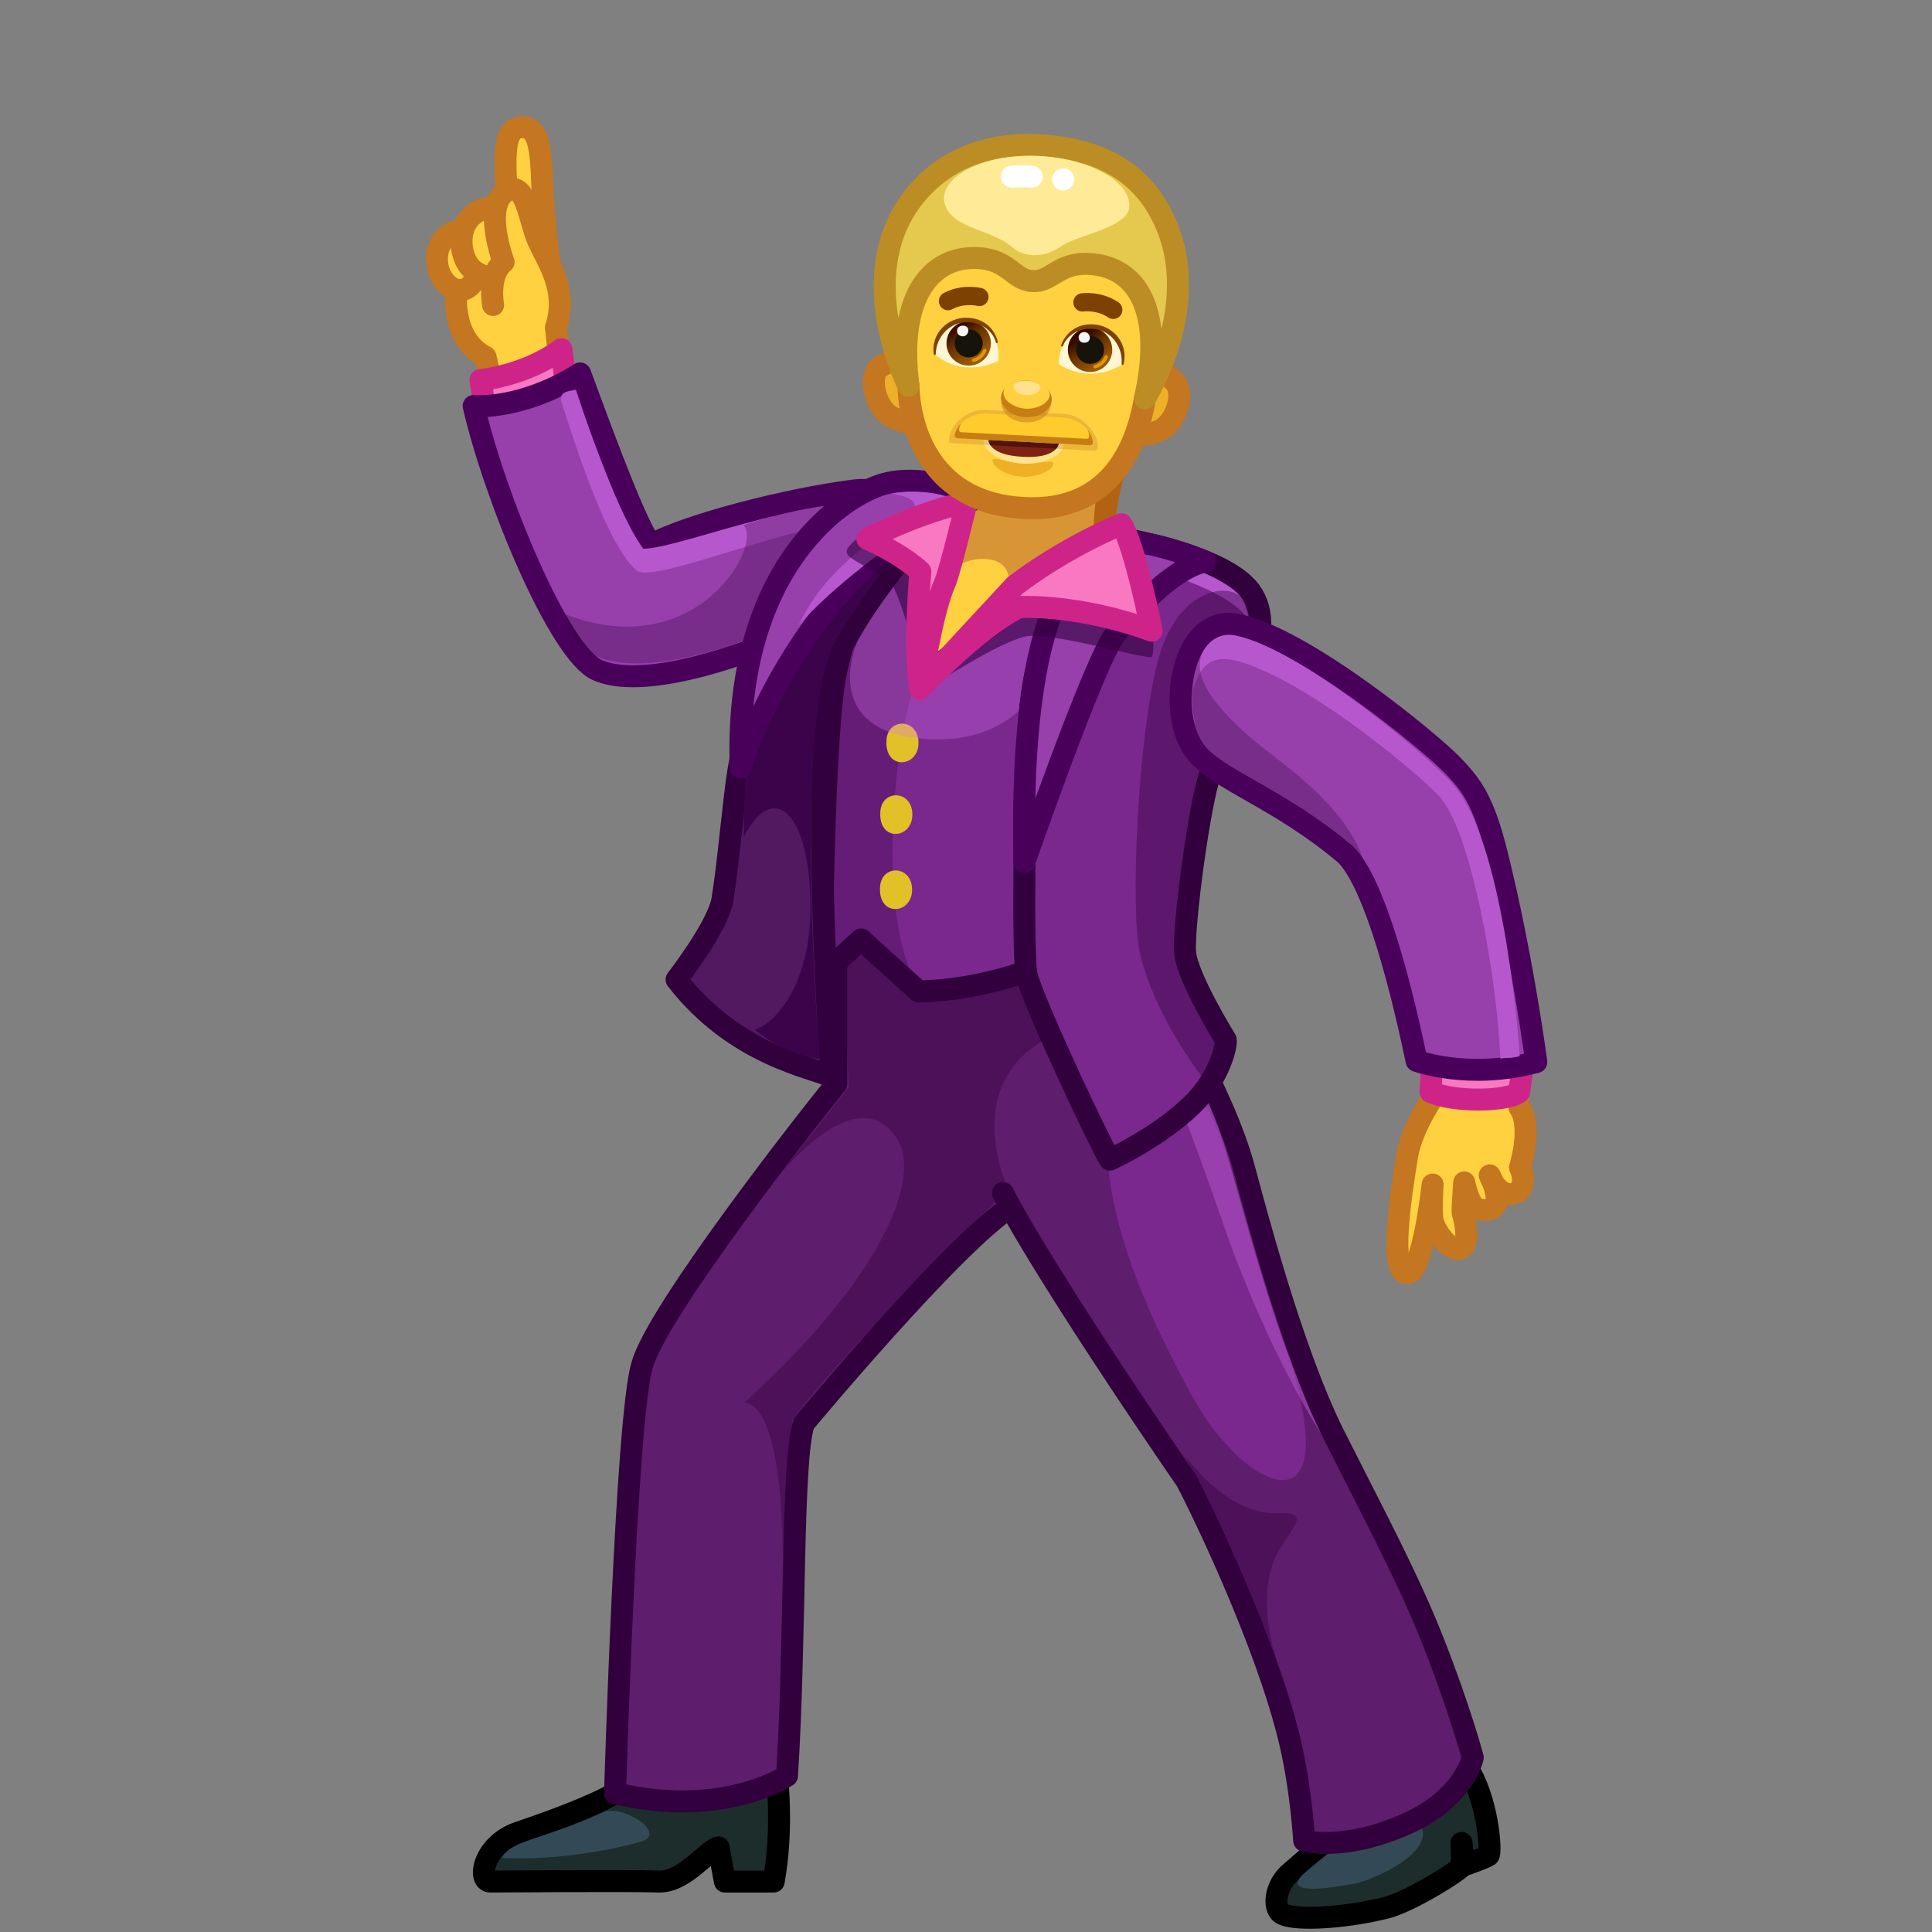 <svg xmlns="http://www.w3.org/2000/svg" viewBox="0 0 512 512" width="512" height="512" style="width: 100%; height: 100%; transform: translate3d(0,0,0);" preserveAspectRatio="xMidYMid meet"><rect x="0" y="0" width="512" height="512" fill="#808080" stroke="none"/><defs><clipPath id="__lottie_element_21364"><rect width="512" height="512" x="0" y="0"></rect></clipPath><linearGradient id="__lottie_element_21391" spreadMethod="pad" gradientUnits="userSpaceOnUse" x1="20.839" y1="-186.711" x2="26.158" y2="-179.736"><stop offset="0%" stop-color="rgb(55,10,0)"></stop><stop offset="38%" stop-color="rgb(104,48,2)"></stop><stop offset="100%" stop-color="rgb(153,87,4)"></stop></linearGradient><linearGradient id="__lottie_element_21392" spreadMethod="pad" gradientUnits="userSpaceOnUse" x1="-12.545" y1="-187.951" x2="-7.024" y2="-180.254"><stop offset="0%" stop-color="rgb(55,10,0)"></stop><stop offset="38%" stop-color="rgb(104,48,2)"></stop><stop offset="100%" stop-color="rgb(153,87,4)"></stop></linearGradient></defs><g clip-path="url(#__lottie_element_21364)"><g style="display: block;" transform="matrix(0.97,0,0,0.97,264.823,263.25)" opacity="1"><g opacity="1" transform="matrix(1,0,0,1,0,0)"><path fill="rgb(255,209,64)" fill-opacity="1" d=" M-125.934,-205.505 C-123.169,-199.445 -117.827,-192.206 -121.111,-181.942 C-121.111,-181.942 -119.63,-167.169 -119.63,-167.169 C-119.63,-167.169 -137.912,-161.062 -137.912,-161.062 C-138.735,-167.164 -140.36,-173.896 -140.36,-173.896 C-150.42,-179.082 -148.246,-192.832 -148.246,-192.832"></path><path stroke-linecap="round" stroke-linejoin="round" fill-opacity="0" stroke="rgb(196,118,32)" stroke-opacity="1" stroke-width="6" d=" M-125.934,-205.505 C-123.169,-199.445 -117.827,-192.206 -121.111,-181.942 C-121.111,-181.942 -119.63,-167.169 -119.63,-167.169 C-119.63,-167.169 -137.912,-161.062 -137.912,-161.062 C-138.735,-167.164 -140.36,-173.896 -140.36,-173.896 C-150.42,-179.082 -148.246,-192.832 -148.246,-192.832"></path></g><g opacity="1" transform="matrix(1,0,0,1,0,0)"><g opacity="1" transform="matrix(1,0,0,1,0,0)"><path fill="rgb(255,209,64)" fill-opacity="1" d=" M-146.915,-208.602 C-146.915,-208.602 -153.63,-208.023 -153.63,-200.543 C-153.63,-193.063 -145.567,-188.131 -142.641,-196.542"></path><path stroke-linecap="round" stroke-linejoin="round" fill-opacity="0" stroke="rgb(196,118,32)" stroke-opacity="1" stroke-width="6" d=" M-146.915,-208.602 C-146.915,-208.602 -153.63,-208.023 -153.63,-200.543 C-153.63,-193.063 -145.567,-188.131 -142.641,-196.542"></path></g><g opacity="1" transform="matrix(1,0,0,1,0,0)"><path fill="rgb(255,209,64)" fill-opacity="1" d=" M-137.975,-195.746 C-137.975,-195.746 -145.335,-194.932 -146.763,-203.474 C-147.819,-209.793 -143.954,-216.161 -134.037,-214.734 C-134.037,-214.734 -134.586,-219.233 -134.586,-219.233 C-135.447,-231.672 -134.753,-236.655 -130.205,-236.655 C-129.928,-236.655 -129.666,-236.63 -129.418,-236.581 C-125.6,-235.821 -125.165,-229.348 -124.889,-221.447 C-124.546,-211.651 -122.678,-197.318 -122.678,-197.318"></path><path stroke-linecap="round" stroke-linejoin="round" fill-opacity="0" stroke="rgb(196,118,32)" stroke-opacity="1" stroke-width="6" d=" M-137.975,-195.746 C-137.975,-195.746 -145.335,-194.932 -146.763,-203.474 C-147.819,-209.793 -143.954,-216.161 -134.037,-214.734 C-134.037,-214.734 -134.586,-219.233 -134.586,-219.233 C-135.447,-231.672 -134.753,-236.655 -130.205,-236.655 C-129.928,-236.655 -129.666,-236.63 -129.418,-236.581 C-125.6,-235.821 -125.165,-229.348 -124.889,-221.447 C-124.546,-211.651 -122.678,-197.318 -122.678,-197.318"></path></g></g><g opacity="1" transform="matrix(1,0,0,1,0,0)"><path fill="rgb(255,209,64)" fill-opacity="1" d=" M-138.293,-188.073 C-138.293,-188.073 -139.822,-196.312 -135.425,-199.799 C-135.425,-199.799 -141.283,-215.212 -134.586,-219.233 C-129.323,-222.393 -128.391,-210.89 -125.934,-205.505 C-123.169,-199.445 -117.827,-192.206 -121.111,-181.942"></path><path stroke-linecap="round" stroke-linejoin="round" fill-opacity="0" stroke="rgb(196,118,32)" stroke-opacity="1" stroke-width="6" d=" M-138.293,-188.073 C-138.293,-188.073 -139.822,-196.312 -135.425,-199.799 C-135.425,-199.799 -141.283,-215.212 -134.586,-219.233 C-129.323,-222.393 -128.391,-210.89 -125.934,-205.505 C-123.169,-199.445 -117.827,-192.206 -121.111,-181.942"></path></g><g opacity="1" transform="matrix(1,0,0,1,0,0)"><path fill="rgb(249,120,194)" fill-opacity="1" d=" M-139.88,-156.003 C-139.88,-156.003 -141.757,-167.57 -141.757,-167.57 C-141.757,-167.57 -129.682,-168.64 -119.63,-175.985 C-119.63,-175.985 -117.919,-162.749 -117.919,-162.749"></path><path stroke-linecap="round" stroke-linejoin="round" fill-opacity="0" stroke="rgb(206,36,137)" stroke-opacity="1" stroke-width="6" d=" M-139.88,-156.003 C-139.88,-156.003 -141.757,-167.57 -141.757,-167.57 C-141.757,-167.57 -129.682,-168.64 -119.63,-175.985 C-119.63,-175.985 -117.919,-162.749 -117.919,-162.749"></path></g></g><g style="display: block;" transform="matrix(-0.97,-0.017,-0.017,0.97,289.519,238.399)" opacity="1"><g opacity="1" transform="matrix(1,0,0,1,0,0)"><path fill="rgb(151,64,172)" fill-opacity="1" d=" M142.457,-141.25 C133.68,-118.607 126.254,-99.975 122.266,-94.808 C112.243,-100.48 85.484,-107.901 67.069,-110.6 C51.754,-112.845 50.066,-94.625 59.139,-84.682 C65.934,-77.236 89.898,-67.962 99.571,-64.609 C107.416,-61.89 126.21,-55.986 136.374,-60.336 C146.871,-64.829 165.139,-106.904 171.38,-131.844 C171.38,-131.844 158.471,-130.791 142.457,-141.25z"></path><path stroke-linecap="round" stroke-linejoin="round" fill-opacity="0" stroke="rgb(73,0,91)" stroke-opacity="1" stroke-width="6" d=" M142.457,-141.25 C133.68,-118.607 126.254,-99.975 122.266,-94.808 C112.243,-100.48 85.484,-107.901 67.069,-110.6 C51.754,-112.845 50.066,-94.625 59.139,-84.682 C65.934,-77.236 89.898,-67.962 99.571,-64.609 C107.416,-61.89 126.21,-55.986 136.374,-60.336 C146.871,-64.829 165.139,-106.904 171.38,-131.844 C171.38,-131.844 158.471,-130.791 142.457,-141.25z"></path></g><g opacity="1" transform="matrix(1,0,0,1,0,0)"><path fill="rgb(183,87,206)" fill-opacity="1" d=" M143.514,-136.766 C145.748,-136.32 147.77,-136.219 147.558,-133.826 C142.668,-119.389 134.23,-94.84 126.253,-87.791 C122.278,-84.278 93.497,-97.133 74.033,-100.939 C69.338,-101.857 56.917,-104.39 57.126,-93.111 C57.127,-93.045 50.501,-99.528 58.352,-104.986 C70.001,-113.085 114.361,-93.766 124.37,-93.674 C132.554,-104.335 143.514,-136.766 143.514,-136.766z"></path></g><g opacity="0.3" transform="matrix(1,0,0,1,0,0)"><path fill="rgb(50,0,61)" fill-opacity="1" d=" M97.118,-100.635 C91.599,-95.322 109.116,-62.435 145.052,-75.292 C140.269,-41.961 60.637,-82.067 56.507,-92.965 C46.137,-120.329 96.599,-100.509 97.118,-100.635z"></path></g></g><g style="display: none;"><g><path></path><path stroke-linecap="round" stroke-linejoin="round" fill-opacity="0"></path></g><g><path></path><path stroke-linecap="round" stroke-linejoin="round" fill-opacity="0"></path></g></g><g style="display: none;"><g><path></path><path stroke-linecap="round" stroke-linejoin="round" fill-opacity="0"></path></g><g><path></path></g><g><path></path></g></g><g style="display: none;"><g><path></path><path stroke-linecap="round" stroke-linejoin="round" fill-opacity="0"></path></g><g><g><path></path></g></g></g><g style="display: none;"><g><path></path><path stroke-linecap="round" stroke-linejoin="round" fill-opacity="0"></path></g><g><g><path></path></g></g><g><path></path></g><g><path></path></g></g><g style="display: block;" transform="matrix(0.97,0,0,0.97,256.15,269.26)" opacity="1"><g opacity="1" transform="matrix(1,0,0,1,0,0)"><g opacity="1" transform="matrix(1,0,0,1,0,0)"><path fill="rgb(28,45,44)" fill-opacity="1" d=" M-51.671,209.027 C-51.671,209.027 -50.171,222.745 -52.695,236.462 C-52.695,236.462 -66.035,236.462 -66.035,236.462 C-66.035,236.462 -67.752,227.143 -67.752,227.143 C-70.519,227.478 -76.781,236.469 -83.883,236.462 C-93.483,236.171 -126.645,236.462 -130.136,236.462 C-133.627,236.462 -132.22,226.38 -122.295,223.028 C-101.588,216.035 -96.043,212.308 -96.043,212.308 C-96.043,212.308 -51.671,209.027 -51.671,209.027z"></path><path stroke-linecap="round" stroke-linejoin="round" fill-opacity="0" stroke="rgb(0,0,0)" stroke-opacity="1" stroke-width="6" d=" M-51.671,209.027 C-51.671,209.027 -50.171,222.745 -52.695,236.462 C-52.695,236.462 -66.035,236.462 -66.035,236.462 C-66.035,236.462 -67.752,227.143 -67.752,227.143 C-70.519,227.478 -76.781,236.469 -83.883,236.462 C-93.483,236.171 -126.645,236.462 -130.136,236.462 C-133.627,236.462 -132.22,226.38 -122.295,223.028 C-101.588,216.035 -96.043,212.308 -96.043,212.308 C-96.043,212.308 -51.671,209.027 -51.671,209.027z"></path></g></g><g opacity="1" transform="matrix(1,0,0,1,0,0)"><path fill="rgb(51,74,86)" fill-opacity="1" d=" M-127.005,229.995 C-127.005,229.995 -110.163,231.367 -88.862,225.554 C-81.529,223.11 -94.361,215.24 -99.193,217.525 C-113.943,224.499 -124.505,225.057 -127.005,229.995z"></path></g></g><g style="display: block;" transform="matrix(0.97,0,0,0.97,256.15,269.26)" opacity="1"><g opacity="1" transform="matrix(1,0,0,1,0,0)"><path fill="rgb(94,29,109)" fill-opacity="1" d=" M23.953,-34.208 C0.471,-46.295 -35.604,-24.062 -35.604,-24.062 C-35.604,2.699 -35.604,18.58 -35.604,18.58 C-43.274,27.918 -84.723,80.91 -88.604,95.284 C-92.955,108.54 -96.043,212.308 -96.043,212.308 C-66.78,219.4 -49.06,207.589 -49.06,207.589 C-46.631,169.894 -47.843,121.469 -44.47,111.334 C-44.47,111.334 -3.586,62.184 12.195,52.066 C27.976,41.948 27.976,41.947 27.976,41.947 C27.976,41.947 47.436,-22.121 23.953,-34.208z"></path></g><g opacity="0.4" transform="matrix(1,0,0,1,0,0)"><path fill="rgb(50,0,61)" fill-opacity="1" d=" M29.62,3.099 C29.62,3.099 -3.13,9.933 11.267,47.43 C11.267,47.43 -32.88,90.349 -47.63,110.307 C-47.63,110.307 -50.213,147.809 -50.213,147.809 C-50.642,93.452 -65.353,109.939 -58.835,103.892 C-19.342,67.256 -13.518,42.892 -18.64,34.135 C-29.546,15.489 -52.015,44.506 -52.015,44.506 C-52.015,44.506 -32.213,19.516 -32.213,19.516 C-32.213,19.516 -34.71,-41.969 -34.71,-41.969 C-34.71,-41.969 21.126,-41.969 21.126,-41.969 C21.126,-41.969 29.62,3.099 29.62,3.099z"></path></g><g opacity="1" transform="matrix(1,0,0,1,0,0)"><path stroke-linecap="round" stroke-linejoin="round" fill-opacity="0" stroke="rgb(50,0,61)" stroke-opacity="1" stroke-width="6" d=" M-9.193,-35.331 C-23.741,-31.373 -35.604,-24.062 -35.604,-24.062 C-35.604,2.699 -35.604,18.58 -35.604,18.58 C-43.274,27.918 -84.723,80.91 -88.604,95.284 C-92.955,108.54 -96.043,212.308 -96.043,212.308 C-66.78,219.4 -49.06,207.589 -49.06,207.589 C-46.631,169.894 -47.843,121.469 -44.47,111.334 C-44.47,111.334 -3.586,62.184 12.195,52.066 C13.692,51.106 15.048,50.237 16.274,49.45"></path></g></g><g style="display: block;" transform="matrix(0.97,0,0,0.97,256.15,269.26)" opacity="1"><g opacity="1" transform="matrix(1,0,0,1,0,0)"><path fill="rgb(28,45,44)" fill-opacity="1" d=" M88.257,234.227 C84.961,237.038 83.609,242.452 85.575,244.787 C87.732,247.348 102.335,246.649 114.449,243.675 C121.249,242.005 135.044,233.234 135.229,232.31 C135.414,231.386 135.229,225.911 135.229,225.911 C135.229,225.911 135.821,232.054 135.821,232.054 C135.821,232.054 141.768,229.956 142.607,229.327 C143.446,228.698 142.509,213.802 136.587,205.059 C130.666,196.316 93.341,229.89 88.257,234.227z"></path><path stroke-linecap="round" stroke-linejoin="round" fill-opacity="0" stroke="rgb(0,0,0)" stroke-opacity="1" stroke-width="6" d=" M88.257,234.227 C84.961,237.038 83.609,242.452 85.575,244.787 C87.732,247.348 102.335,246.649 114.449,243.675 C121.249,242.005 135.044,233.234 135.229,232.31 C135.414,231.386 135.229,225.911 135.229,225.911 C135.229,225.911 135.821,232.054 135.821,232.054 C135.821,232.054 141.768,229.956 142.607,229.327 C143.446,228.698 142.509,213.802 136.587,205.059 C130.666,196.316 93.341,229.89 88.257,234.227z"></path></g><g opacity="1" transform="matrix(1,0,0,1,0,0)"><g opacity="1" transform="matrix(1,0,0,1,0,0)"><path fill="rgb(51,74,86)" fill-opacity="1" d=" M106.043,237.01 C112.453,235.79 135.245,225.057 118.87,216.932 C114.872,214.948 92.774,233.484 91.432,234.995 C86.81,240.196 99.633,238.24 106.043,237.01z"></path></g></g></g><g style="display: block;" transform="matrix(0.97,0,0,0.97,256.15,269.26)" opacity="1"><g opacity="1" transform="matrix(1,0,0,1,0,0)"><path fill="rgb(94,29,109)" fill-opacity="1" d=" M9.953,48.349 C14.62,57.682 31.123,84.778 60.152,127.044 C64.539,135.47 81.643,170.717 88.168,197.526 C91.431,210.934 92.232,225.28 92.232,225.28 C92.232,225.28 103.164,228.49 120.769,220.433 C136.079,213.426 138.295,202.594 138.295,202.594 C138.295,202.594 134.76,189.266 127.391,170.646 C120.633,153.569 111.953,137.452 100.083,113.877 C88.753,90.952 78.664,52.099 75.859,41.728 C70.168,20.685 52.96,-8.825 39.953,-25.818"></path><path stroke-linecap="round" stroke-linejoin="round" fill-opacity="0" stroke="rgb(50,0,61)" stroke-opacity="1" stroke-width="6" d=" M9.953,48.349 C14.62,57.682 31.123,84.778 60.152,127.044 C64.539,135.47 81.643,170.717 88.168,197.526 C91.431,210.934 92.232,225.28 92.232,225.28 C92.232,225.28 103.164,228.49 120.769,220.433 C136.079,213.426 138.295,202.594 138.295,202.594 C138.295,202.594 134.76,189.266 127.391,170.646 C120.633,153.569 111.953,137.452 100.083,113.877 C88.753,90.952 78.664,52.099 75.859,41.728 C70.168,20.685 52.96,-8.825 39.953,-25.818"></path></g><g opacity="1" transform="matrix(1,0,0,1,0,0)"><g opacity="1" transform="matrix(1,0,0,1,0,0)"><path fill="rgb(122,40,142)" fill-opacity="1" d=" M51.256,13.455 C30.378,21.297 38.302,56.528 53.256,87.555 C64.664,111.223 68.133,113.916 72.366,118.49 C82.798,129.762 101.294,135.935 88.152,93.276 C76.31,63.999 68.286,7.058 51.256,13.455z"></path></g></g><g opacity="0.5" transform="matrix(1,0,0,1,0,0)"><path fill="rgb(183,87,206)" fill-opacity="1" d=" M96.912,114.266 C96.912,114.266 81.954,91.349 69.787,55.849 C60.977,30.143 55.71,18.12 55.71,18.12 C55.71,18.12 57.708,7.057 57.708,7.057 C63.708,17.317 68.606,27.962 72.386,41.932 C75.186,52.302 85.582,91.336 96.912,114.266z"></path></g><g opacity="0.4" transform="matrix(1,0,0,1,0,0)"><path fill="rgb(50,0,61)" fill-opacity="1" d=" M59.137,119.602 C62.88,124.106 72.488,136.343 85.163,135.822 C96.161,135.37 86.128,141.647 83.428,150.298 C79.631,162.465 84.787,176.016 84.787,176.016 C81.996,168.462 78.723,160.124 75.038,151.615 C70.355,140.802 65.007,129.712 59.137,119.602z"></path></g></g><g style="display: block;" transform="matrix(0.969,0.051,-0.051,0.969,256.936,269.291)" opacity="1"><g opacity="1" transform="matrix(1,0,0,1,0,0)"><path fill="rgb(216,149,53)" fill-opacity="1" d=" M-18.265,-88.127 C-18.268,-114.086 -7.882,-143.448 -7.882,-143.448 C-7.882,-143.448 31.977,-151.794 31.977,-151.794 C31.977,-151.794 28.886,-141.565 30.061,-133.54"></path><path stroke-linecap="round" stroke-linejoin="round" fill-opacity="0" stroke="rgb(178,98,18)" stroke-opacity="1" stroke-width="6" d=" M-18.265,-88.127 C-18.268,-114.086 -7.882,-143.448 -7.882,-143.448 C-7.882,-143.448 31.977,-151.794 31.977,-151.794 C31.977,-151.794 28.886,-141.565 30.061,-133.54"></path></g><g opacity="1" transform="matrix(1,0,0,1,0,0)"><path fill="rgb(255,209,64)" fill-opacity="1" d=" M-12.842,-118.067 C-11.054,-124.181 -3.429,-125.714 0.395,-124.569 C5.892,-122.923 6.256,-116.342 -1.605,-107.109 C-9.465,-97.876 -22.573,-84.802 -12.842,-118.067z"></path></g></g><g style="display: block;" transform="matrix(0.969,0.051,-0.051,0.969,256.936,269.291)" opacity="1"><g opacity="1" transform="matrix(1,0,0,1,0,0)"><path fill="rgb(122,40,142)" fill-opacity="1" d=" M19.5,-122.75 C19.5,-122.75 -18.25,-91.5 -18.25,-91.5 C-18.25,-91.5 -13.75,-125.5 -10.458,-139.295 C-34.028,-122.461 -39.216,-106.331 -41.477,-91.037 C-43.915,-74.543 -40.959,-8.824 -40.959,-8.824 C-40.959,-8.824 -35.071,-14.882 -35.071,-14.882 C-35.071,-14.882 -30.708,-19.371 -30.708,-19.371 C-30.708,-19.371 -14.262,-6.021 -14.262,-6.021 C9.357,-7.622 30.061,-20.277 30.061,-20.277 C30.061,-20.277 43.03,-103.41 43.03,-103.41"></path><path stroke-linecap="round" stroke-linejoin="round" fill-opacity="0" stroke="rgb(50,0,61)" stroke-opacity="1" stroke-width="6" d=" M19.5,-122.75 C19.5,-122.75 -18.25,-91.5 -18.25,-91.5 C-18.25,-91.5 -13.75,-125.5 -10.458,-139.295 C-34.028,-122.461 -39.216,-106.331 -41.477,-91.037 C-43.915,-74.543 -40.959,-8.824 -40.959,-8.824 C-40.959,-8.824 -35.071,-14.882 -35.071,-14.882 C-35.071,-14.882 -30.708,-19.371 -30.708,-19.371 C-30.708,-19.371 -14.262,-6.021 -14.262,-6.021 C9.357,-7.622 30.061,-20.277 30.061,-20.277 C30.061,-20.277 43.03,-103.41 43.03,-103.41"></path></g><g opacity="0.3" transform="matrix(1,0,0,1,0,0)"><path fill="rgb(50,0,61)" fill-opacity="1" d=" M-14.51,-7.52 C-14.51,-7.52 -30.71,-19.37 -30.71,-19.37 C-30.71,-19.37 -38.505,-15.693 -38.505,-15.693 C-38.505,-15.693 -41.32,-74.544 -38.88,-91.044 C-37.44,-100.754 -13.773,-157.558 -20.203,-87.319 C-23.856,-75.849 -27.5,-26.75 -14.51,-7.52z"></path></g><g opacity="1" transform="matrix(1,0,0,1,0,0)"><path fill="rgb(226,192,40)" fill-opacity="1" d=" M-17.472,-33.252 C-17.467,-26.86 -26.417,-25.743 -26.257,-34.024 C-26.134,-40.404 -17.477,-40.318 -17.472,-33.252z"></path></g><g opacity="1" transform="matrix(1,0,0,1,0,0)"><path fill="rgb(226,192,40)" fill-opacity="1" d=" M-18.475,-53.748 C-18.47,-47.356 -27.42,-46.239 -27.26,-54.52 C-27.137,-60.9 -18.48,-60.814 -18.475,-53.748z"></path></g><g opacity="1" transform="matrix(1,0,0,1,0,0)"><path fill="rgb(226,192,40)" fill-opacity="1" d=" M-17.83,-73.377 C-17.825,-66.985 -26.775,-65.868 -26.615,-74.149 C-26.492,-80.529 -17.835,-80.443 -17.83,-73.377z"></path></g><g opacity="0.3" transform="matrix(1,0,0,1,0,0)"><path fill="rgb(218,119,242)" fill-opacity="1" d=" M-10.979,-75.161 C-34.238,-73.267 -40.206,-85.151 -36.454,-98.952 C-36.454,-98.952 -32.027,-116.02 -20.885,-122.777 C-20.885,-122.777 -28.509,-68.873 8.967,-116.647 C16.06,-118.48 20.286,-112.256 19.953,-107.676 C19.046,-95.201 10.471,-76.907 -10.979,-75.161z"></path></g></g><g style="display: block;" transform="matrix(0.969,0.051,-0.051,0.969,256.936,269.291)" opacity="1"><g opacity="1" transform="matrix(1,0,0,1,0,0)"><path fill="rgb(82,25,96)" fill-opacity="1" d=" M-39.811,-99.401 C-47.759,-80.901 -40.75,-16.25 -36.781,18.49 C-42,16.25 -63.284,14.101 -80.429,-5.782 C-80.429,-5.782 -69.882,-20.844 -69.051,-28.34 C-68.002,-37.806 -67.371,-56.876 -66.54,-63.811 C-54.75,-162.25 -12.311,-140.21 -12.311,-140.21 C-12.311,-140.21 -32.25,-117 -39.811,-99.401z"></path><path stroke-linecap="round" stroke-linejoin="round" fill-opacity="0" stroke="rgb(50,0,61)" stroke-opacity="1" stroke-width="6" d=" M-39.811,-99.401 C-47.759,-80.901 -40.75,-16.25 -36.781,18.49 C-42,16.25 -63.284,14.101 -80.429,-5.782 C-80.429,-5.782 -69.882,-20.844 -69.051,-28.34 C-68.002,-37.806 -67.371,-56.876 -66.54,-63.811 C-54.75,-162.25 -12.311,-140.21 -12.311,-140.21 C-12.311,-140.21 -32.25,-117 -39.811,-99.401z"></path></g><g opacity="1" transform="matrix(1,0,0,1,0,0)"><path fill="rgb(59,3,73)" fill-opacity="1" d=" M-42.811,-98.276 C-52.125,-72.25 -40.216,13.788 -40.216,13.788 C-40.216,13.788 -48.448,13.905 -58.411,6.796 C-52.244,4.463 -43.88,-7.234 -44.941,-27.243 C-46.358,-53.958 -57.213,-61.564 -64.13,-45.568 C-65.713,-75.818 -65.75,-140.75 -16.505,-140.568 C-16.505,-140.568 -39.752,-106.823 -42.811,-98.276z"></path></g><g opacity="1" transform="matrix(1,0,0,1,0,0)"><g opacity="1" transform="matrix(1,0,0,1,0,0)"><path fill="rgb(151,64,172)" fill-opacity="1" d=" M-65.984,-64.599 C-65.984,-64.599 -60,-90.25 -39.967,-115.386 C-26.333,-132.493 -4.811,-141.602 -4.811,-141.602 C-4.811,-141.602 -17.956,-147.409 -29.724,-144.301 C-41.492,-141.193 -70.755,-119.276 -65.984,-64.599z"></path><path stroke-linecap="round" stroke-linejoin="round" fill-opacity="0" stroke="rgb(73,0,91)" stroke-opacity="1" stroke-width="6" d=" M-65.984,-64.599 C-65.984,-64.599 -60,-90.25 -39.967,-115.386 C-26.333,-132.493 -4.811,-141.602 -4.811,-141.602 C-4.811,-141.602 -17.956,-147.409 -29.724,-144.301 C-41.492,-141.193 -70.755,-119.276 -65.984,-64.599z"></path></g><g opacity="1" transform="matrix(1,0,0,1,0,0)"><path fill="rgb(183,87,206)" fill-opacity="1" d=" M-28.764,-141.365 C-28.764,-141.365 -23.067,-140.943 -22.367,-138.983 C-20.699,-134.315 -43.215,-126.562 -52.229,-104.156 C-36.233,-123.831 -10.096,-140.325 -10.318,-140.411 C-19.414,-143.94 -28.764,-141.365 -28.764,-141.365z"></path></g></g></g><g style="display: block;" transform="matrix(0.969,0.051,-0.051,0.969,256.936,269.291)" opacity="1"><g opacity="1" transform="matrix(1,0,0,1,0,0)"><g opacity="1" transform="matrix(1,0,0,1,0,0)"><path fill="rgb(122,40,142)" fill-opacity="1" d=" M32.28,-132.813 C18.77,-116.696 13.179,-103.421 12.195,-86.02 C11.683,-76.975 12.087,-58.784 12.771,-42.701 C13.403,-27.842 14.273,-14.783 14.882,-12.4 C16.668,-5.414 38.679,35.23 40.338,37.126 C40.338,37.126 54.547,29.695 63.051,19.753 C68.659,13.197 70.676,4.655 70.202,2.759 C70.202,2.759 58.825,-13.595 57.877,-20.468 C56.929,-27.341 59.682,-62.142 62.307,-70.004 C69.243,-90.781 79.636,-111.002 69.52,-120.928 C60.245,-130.028 32.28,-132.813 32.28,-132.813z"></path><path stroke-linecap="round" stroke-linejoin="round" fill-opacity="0" stroke="rgb(50,0,61)" stroke-opacity="1" stroke-width="6" d=" M32.28,-132.813 C18.77,-116.696 13.179,-103.421 12.195,-86.02 C11.683,-76.975 12.087,-58.784 12.771,-42.701 C13.403,-27.842 14.273,-14.783 14.882,-12.4 C16.668,-5.414 38.679,35.23 40.338,37.126 C40.338,37.126 54.547,29.695 63.051,19.753 C68.659,13.197 70.676,4.655 70.202,2.759 C70.202,2.759 58.825,-13.595 57.877,-20.468 C56.929,-27.341 59.682,-62.142 62.307,-70.004 C69.243,-90.781 79.636,-111.002 69.52,-120.928 C60.245,-130.028 32.28,-132.813 32.28,-132.813z"></path></g><g opacity="1" transform="matrix(1,0,0,1,0,0)"><path fill="rgb(183,87,206)" fill-opacity="1" d=" M70.578,-111.526 C65.036,-121.901 31.328,-126.818 31.328,-126.818 C31.328,-126.818 32.11,-127.976 33.62,-129.776 C33.62,-129.776 57.329,-126.984 66.912,-119.276 C69.909,-116.865 70.578,-111.526 70.578,-111.526z"></path></g><g opacity="0.4" transform="matrix(1,0,0,1,0,0)"><path fill="rgb(50,0,61)" fill-opacity="1" d=" M70.199,2.76 C70.579,4.27 66.08,15.49 66.08,15.49 C62.256,10.92 50.021,-3.844 45.492,-19.882 C42.363,-30.963 41.752,-78.929 46.408,-100.275 C50.69,-119.909 65.351,-123.075 69.611,-116.699 C76.493,-106.984 67.707,-91.23 62.31,-70 C48.319,-14.962 70.199,2.76 70.199,2.76z"></path></g></g><g opacity="1" transform="matrix(1,0,0,1,0,0)"><path fill="rgb(151,64,172)" fill-opacity="1" d=" M12.763,-42.896 C12.763,-42.896 29.175,-99.487 34.367,-106.368 C39.559,-113.249 48.678,-124.854 57.708,-127.395 C57.708,-127.395 38.525,-134.372 30.895,-130.646 C23.265,-126.92 7.396,-114.604 12.763,-42.896z"></path><path stroke-linecap="round" stroke-linejoin="round" fill-opacity="0" stroke="rgb(73,0,91)" stroke-opacity="1" stroke-width="6" d=" M12.763,-42.896 C12.763,-42.896 29.175,-99.487 34.367,-106.368 C39.559,-113.249 48.678,-124.854 57.708,-127.395 C57.708,-127.395 38.525,-134.372 30.895,-130.646 C23.265,-126.92 7.396,-114.604 12.763,-42.896z"></path></g></g><g style="display: none;"><g><path></path><path stroke-linecap="round" stroke-linejoin="round" fill-opacity="0"></path></g><g><g><path></path><path stroke-linecap="round" stroke-linejoin="round" fill-opacity="0"></path></g><g><path></path><path stroke-linecap="round" stroke-linejoin="round" fill-opacity="0"></path></g></g><g><path></path><path stroke-linecap="round" stroke-linejoin="round" fill-opacity="0"></path></g><g><path></path><path stroke-linecap="round" stroke-linejoin="round" fill-opacity="0"></path></g></g><g style="display: none;"><g><path></path><path stroke-linecap="round" stroke-linejoin="round" fill-opacity="0"></path></g><g><path></path></g><g><path></path></g></g><g style="display: block;" transform="matrix(0.969,0.051,-0.051,0.969,259.846,269.291)" opacity="1"><g opacity="1" transform="matrix(1,0,0,1,0,0)"><path fill="rgb(255,209,64)" fill-opacity="1" d=" M124.799,6.108 C124.799,6.108 125.477,14.085 125.477,14.085 C125.477,14.085 119.286,23.724 118.352,32.069 C117.078,43.451 115.135,63.999 119.996,63.999 C123.384,63.999 124.964,49.297 125.505,42.643 C125.663,40.697 125.733,39.439 125.733,39.439 C125.733,39.439 125.577,47.305 126.323,49.577 C127.069,51.849 131.175,57.796 134.34,56.393 C136.893,55.261 135.023,48.584 134.346,46.808 C134.182,46.379 134.225,42.674 134.269,40.327 C134.29,39.209 134.312,38.4 134.312,38.4 C134.312,38.4 135.962,45.193 138.599,45.558 C146.535,46.657 142.496,38.509 141.409,36.533 C141.26,36.263 141.167,36.108 141.167,36.108 C141.553,36.998 141.993,37.755 142.467,38.386 C143.092,39.219 143.775,39.835 144.469,40.256 C148.205,42.524 152.261,39.144 149.299,33.545 C149.299,33.545 152.247,22.252 148.324,17.169 C148.324,17.169 145.799,8.124 145.799,8.124"></path><path stroke-linecap="round" stroke-linejoin="round" fill-opacity="0" stroke="rgb(196,118,32)" stroke-opacity="1" stroke-width="6" d=" M124.799,6.108 C124.799,6.108 125.477,14.085 125.477,14.085 C125.477,14.085 119.286,23.724 118.352,32.069 C117.078,43.451 115.135,63.999 119.996,63.999 C123.384,63.999 124.964,49.297 125.505,42.643 C125.663,40.697 125.733,39.439 125.733,39.439 C125.733,39.439 125.577,47.305 126.323,49.577 C127.069,51.849 131.175,57.796 134.34,56.393 C136.893,55.261 135.023,48.584 134.346,46.808 C134.182,46.379 134.225,42.674 134.269,40.327 C134.29,39.209 134.312,38.4 134.312,38.4 C134.312,38.4 135.962,45.193 138.599,45.558 C146.535,46.657 142.496,38.509 141.409,36.533 C141.26,36.263 141.167,36.108 141.167,36.108 C141.553,36.998 141.993,37.755 142.467,38.386 C143.092,39.219 143.775,39.835 144.469,40.256 C148.205,42.524 152.261,39.144 149.299,33.545 C149.299,33.545 152.247,22.252 148.324,17.169 C148.324,17.169 145.799,8.124 145.799,8.124"></path></g><g opacity="1" transform="matrix(1,0,0,1,0,0)"><path fill="rgb(249,120,194)" fill-opacity="1" d=" M123.831,1.349 C123.831,1.349 123.831,14.202 123.831,14.202 C130.316,16.783 145.175,15.744 148.009,12.943 C148.009,12.943 148.978,1.349 148.978,1.349"></path><path stroke-linecap="round" stroke-linejoin="round" fill-opacity="0" stroke="rgb(206,36,137)" stroke-opacity="1" stroke-width="6" d=" M123.831,1.349 C123.831,1.349 123.831,14.202 123.831,14.202 C130.316,16.783 145.175,15.744 148.009,12.943 C148.009,12.943 148.978,1.349 148.978,1.349"></path></g></g><g style="display: block;" transform="matrix(0.969,0.051,-0.051,0.969,256.936,269.291)" opacity="1"><g opacity="1" transform="matrix(1,0,0,1,0,0)"><path fill="rgb(151,64,172)" fill-opacity="1" d=" M141.52,-51.72 C136.909,-66.826 133.218,-70.473 128.36,-75.161 C121.51,-81.569 85.734,-107.906 67.319,-110.605 C52.004,-112.85 48.982,-85.104 58.055,-75.161 C64.85,-67.715 80.947,-64.058 100.083,-49.616 C107.354,-43.484 115.643,-20.455 122.562,5.778 C122.562,5.778 137.075,10.303 155.236,4.38 C155.236,4.38 149.989,-23.975 141.52,-51.72z"></path><path stroke-linecap="round" stroke-linejoin="round" fill-opacity="0" stroke="rgb(73,0,91)" stroke-opacity="1" stroke-width="6" d=" M141.52,-51.72 C136.909,-66.826 133.218,-70.473 128.36,-75.161 C121.51,-81.569 85.734,-107.906 67.319,-110.605 C52.004,-112.85 48.982,-85.104 58.055,-75.161 C64.85,-67.715 80.947,-64.058 100.083,-49.616 C107.354,-43.484 115.643,-20.455 122.562,5.778 C122.562,5.778 137.075,10.303 155.236,4.38 C155.236,4.38 149.989,-23.975 141.52,-51.72z"></path></g><g opacity="1" transform="matrix(1,0,0,1,0,0)"><path fill="rgb(183,87,206)" fill-opacity="1" d=" M150.632,3.005 C148.112,3.825 147.744,3.502 145.384,3.952 C143.254,-18.688 134.113,-57.435 125.199,-66.451 C120.18,-71.527 95.777,-89.992 77.44,-97.547 C64.869,-102.726 58.598,-103.229 56.162,-91.797 C56.148,-91.733 55.62,-109.567 67.703,-107.51 C86.046,-104.387 122.85,-76.459 129.149,-69.507 C144.12,-52.985 150.632,3.005 150.632,3.005z"></path></g><g opacity="0.3" transform="matrix(1,0,0,1,0,0)"><path fill="rgb(50,0,61)" fill-opacity="1" d=" M61.014,-106.256 C55.495,-100.943 54.151,-92.162 80.347,-74.491 C100.37,-60.984 103.974,-51.303 105.275,-47.843 C91.12,-64.317 60.842,-70.259 57.708,-81.484 C52.433,-100.38 60.495,-106.13 61.014,-106.256z"></path></g></g><g style="display: block;" transform="matrix(0.969,0.051,-0.051,0.969,256.936,269.291)" opacity="1"><g opacity="0.6" transform="matrix(1,0,0,1,0,0)"><path fill="rgb(50,0,61)" fill-opacity="1" d=" M-11.836,-91.797 C-11.836,-91.797 5.235,-104.028 10.954,-104.577 C19.736,-105.42 42.887,-99.807 44.579,-100.559 C48.41,-116.654 13.13,-129.355 -11.836,-91.797z"></path></g><g opacity="0.6" transform="matrix(1,0,0,1,0,0)"><path fill="rgb(50,0,61)" fill-opacity="1" d=" M-37.238,-128.968 C-42.442,-123.714 -41.54,-124.431 -28.579,-118.174 C-26.007,-116.932 -19.431,-97.013 -19.431,-97.013 C-19.431,-97.013 -16.108,-150.303 -37.238,-128.968z"></path></g><g opacity="1" transform="matrix(1,0,0,1,0,0)"><path fill="rgb(249,120,194)" fill-opacity="1" d=" M-18.051,-88.982 C-18.051,-88.982 6.159,-118.051 6.159,-118.051 C19.872,-129.682 34.374,-136.342 34.374,-136.342 C38.318,-130.739 44.139,-107.753 44.139,-107.753 C23.427,-114.086 7.697,-112.293 7.697,-112.293 C-4.077,-105.519 -18.168,-88.547 -18.168,-88.547 C-20.55,-100.029 -19.796,-120.535 -19.796,-120.535 C-19.796,-120.535 -24.382,-124.736 -34.71,-128.717 C-34.71,-128.717 -20.647,-136.94 -8.208,-140.045 C-8.208,-140.045 -11.511,-122.031 -12.842,-118.067 C-16.059,-110.024 -18.051,-88.982 -18.051,-88.982z"></path><path stroke-linecap="round" stroke-linejoin="round" fill-opacity="0" stroke="rgb(206,36,137)" stroke-opacity="1" stroke-width="6" d=" M-18.051,-88.982 C-18.051,-88.982 6.159,-118.051 6.159,-118.051 C19.872,-129.682 34.374,-136.342 34.374,-136.342 C38.318,-130.739 44.139,-107.753 44.139,-107.753 C23.427,-114.086 7.697,-112.293 7.697,-112.293 C-4.077,-105.519 -18.168,-88.547 -18.168,-88.547 C-20.55,-100.029 -19.796,-120.535 -19.796,-120.535 C-19.796,-120.535 -24.382,-124.736 -34.71,-128.717 C-34.71,-128.717 -20.647,-136.94 -8.208,-140.045 C-8.208,-140.045 -11.511,-122.031 -12.842,-118.067 C-16.059,-110.024 -18.051,-88.982 -18.051,-88.982z"></path></g></g><g style="display: block;" transform="matrix(0.969,0.051,-0.051,0.969,256.936,269.291)" opacity="1"><g opacity="1" transform="matrix(1,0,0,1,0,0)"><g opacity="1" transform="matrix(1,0,0,1,0,0)"><g opacity="1" transform="matrix(1,0,0,1,0,0)"><path fill="rgb(237,176,38)" fill-opacity="1" d=" M-33.65,-175.841 C-36.988,-173.503 -34.563,-165.004 -30.375,-162.589 C-27.799,-161.103 -23.553,-160.676 -23.553,-160.676 C-21.632,-160.849 -20.13,-185.31 -33.65,-175.841z"></path><path stroke-linecap="round" stroke-linejoin="round" fill-opacity="0" stroke="rgb(196,118,32)" stroke-opacity="1" stroke-width="6" d=" M-33.65,-175.841 C-36.988,-173.503 -34.563,-165.004 -30.375,-162.589 C-27.799,-161.103 -23.553,-160.676 -23.553,-160.676 C-21.632,-160.849 -20.13,-185.31 -33.65,-175.841z"></path></g></g><g opacity="1" transform="matrix(1,0,0,1,0,0)"><g opacity="1" transform="matrix(1,0,0,1,0,0)"><path fill="rgb(237,176,38)" fill-opacity="1" d=" M46.939,-175.841 C49.844,-172.982 47.852,-165.004 43.664,-162.589 C41.088,-161.103 36.842,-160.676 36.842,-160.676 C32.553,-161.026 36.547,-186.068 46.939,-175.841z"></path><path stroke-linecap="round" stroke-linejoin="round" fill-opacity="0" stroke="rgb(196,118,32)" stroke-opacity="1" stroke-width="6" d=" M46.939,-175.841 C49.844,-172.982 47.852,-165.004 43.664,-162.589 C41.088,-161.103 36.842,-160.676 36.842,-160.676 C32.553,-161.026 36.547,-186.068 46.939,-175.841z"></path></g></g></g></g><g style="display: block;" transform="matrix(0.969,0.051,-0.051,0.969,256.936,269.291)" opacity="1"><g opacity="1" transform="matrix(1,0,0,1,0,0)"><path fill="rgb(255,209,64)" fill-opacity="1" d=" M38.972,-171.02 C37.53,-158.797 32.031,-139.367 7.505,-139.367 C-17.628,-139.367 -24.707,-158.869 -25.701,-171.02 C-25.701,-171.02 -37.982,-218.204 6.635,-218.506 C51.252,-218.808 38.972,-171.02 38.972,-171.02z"></path><path stroke-linecap="round" stroke-linejoin="round" fill-opacity="0" stroke="rgb(196,118,32)" stroke-opacity="1" stroke-width="6" d=" M38.972,-171.02 C37.53,-158.797 32.031,-139.367 7.505,-139.367 C-17.628,-139.367 -24.707,-158.869 -25.701,-171.02 C-25.701,-171.02 -37.982,-218.204 6.635,-218.506 C51.252,-218.808 38.972,-171.02 38.972,-171.02z"></path></g></g><g style="display: block;" transform="matrix(0.969,0.051,-0.051,0.969,256.936,269.291)" opacity="1"><g opacity="1" transform="matrix(1,0,0,1,0,0)"><g opacity="1" transform="matrix(1,0,0,1,0,0)"><g opacity="1" transform="matrix(1,0,0,1,0,0)"><path fill="rgb(255,247,212)" fill-opacity="1" d=" M14.963,-179.142 C14.963,-179.142 14.504,-184.415 18.244,-187.841 C21.457,-190.785 27.507,-190.497 30.539,-186.725 C33.008,-183.654 32.42,-180.073 32.42,-180.073 C26.856,-176.005 20.061,-176.13 14.963,-179.142z"></path></g><g opacity="1" transform="matrix(1,0,0,1,0,0)"><path fill="url(#__lottie_element_21391)" fill-opacity="1" d=" M29.369,-183.462 C29.369,-180.115 26.656,-177.402 23.309,-177.402 C19.962,-177.402 17.249,-180.115 17.249,-183.462 C17.249,-186.809 19.962,-189.522 23.309,-189.522 C26.656,-189.522 29.369,-186.809 29.369,-183.462z"></path></g><g opacity="1" transform="matrix(1,0,0,1,0,0)"><path fill="rgb(22,19,11)" fill-opacity="1" d=" M27.139,-183.462 C27.139,-181.347 25.424,-179.632 23.309,-179.632 C21.194,-179.632 19.479,-181.347 19.479,-183.462 C19.479,-185.577 21.194,-187.292 23.309,-187.292 C25.424,-187.292 27.139,-185.577 27.139,-183.462z"></path></g><g opacity="1" transform="matrix(1,0,0,1,0,0)"><path fill="rgb(245,245,245)" fill-opacity="1" d=" M21.515,-185.31 C19.585,-185.277 19.436,-188.108 21.515,-188.219 C23.265,-188.312 23.904,-185.351 21.515,-185.31z"></path></g><g opacity="1" transform="matrix(1,0,0,1,0,0)"><path stroke-linecap="round" stroke-linejoin="round" fill-opacity="0" stroke="rgb(224,151,5)" stroke-opacity="1" stroke-width="0.953" d=" M27.794,-181.75 C27.344,-180.408 26.266,-179.354 24.909,-178.935"></path></g><g opacity="1" transform="matrix(1,0,0,1,0,0)"><path fill="rgb(125,66,2)" fill-opacity="1" d=" M15.624,-184.233 C16.135,-186.174 18.335,-190.188 23.829,-190.183 C29.219,-190.178 33.456,-185.479 32.387,-180.073 C32.504,-185.092 28.797,-189.458 23.651,-189.509 C18.792,-189.557 16.199,-186.276 15.624,-184.233z"></path><path stroke-linecap="round" stroke-linejoin="round" fill-opacity="0" stroke="rgb(125,66,2)" stroke-opacity="1" stroke-width="0.545" d=" M15.624,-184.233 C16.135,-186.174 18.335,-190.188 23.829,-190.183 C29.219,-190.178 33.456,-185.479 32.387,-180.073 C32.504,-185.092 28.797,-189.458 23.651,-189.509 C18.792,-189.557 16.199,-186.276 15.624,-184.233z"></path></g></g><g opacity="1" transform="matrix(1,0,0,1,0,0)"><g opacity="1" transform="matrix(1,0,0,1,0,0)"><path fill="rgb(255,247,212)" fill-opacity="1" d=" M-1.54,-179.142 C-1.54,-179.142 -1.082,-184.415 -4.822,-187.841 C-8.035,-190.785 -14.084,-190.497 -17.116,-186.725 C-19.585,-183.654 -18.997,-180.073 -18.997,-180.073 C-14.255,-176.193 -7.369,-175.906 -1.54,-179.142z"></path></g><g opacity="1" transform="matrix(1,0,0,1,0,0)"><path fill="url(#__lottie_element_21392)" fill-opacity="1" d=" M-3.826,-183.462 C-3.826,-180.115 -6.54,-177.402 -9.887,-177.402 C-13.234,-177.402 -15.947,-180.115 -15.947,-183.462 C-15.947,-186.809 -13.234,-189.522 -9.887,-189.522 C-6.54,-189.522 -3.826,-186.809 -3.826,-183.462z"></path></g><g opacity="1" transform="matrix(1,0,0,1,0,0)"><path fill="rgb(22,19,11)" fill-opacity="1" d=" M-13.717,-183.462 C-13.717,-181.347 -12.002,-179.632 -9.887,-179.632 C-7.772,-179.632 -6.057,-181.347 -6.057,-183.462 C-6.057,-185.577 -7.772,-187.292 -9.887,-187.292 C-12.002,-187.292 -13.717,-185.577 -13.717,-183.462z"></path></g><g opacity="1" transform="matrix(1,0,0,1,0,0)"><path fill="rgb(245,245,245)" fill-opacity="1" d=" M-11.745,-185.31 C-9.843,-185.243 -9.451,-188.377 -11.745,-188.219 C-13.887,-188.072 -13.617,-185.376 -11.745,-185.31z"></path></g><g opacity="1" transform="matrix(1,0,0,1,0,0)"><path stroke-linecap="round" stroke-linejoin="round" fill-opacity="0" stroke="rgb(224,151,5)" stroke-opacity="1" stroke-width="0.953" d=" M-5.402,-181.75 C-5.852,-180.408 -6.93,-179.354 -8.287,-178.935"></path></g><g opacity="1" transform="matrix(1,0,0,1,0,0)"><path fill="rgb(125,66,2)" fill-opacity="1" d=" M-2.234,-184.233 C-2.745,-186.174 -4.944,-190.188 -10.439,-190.183 C-15.829,-190.178 -20.066,-185.479 -18.997,-180.073 C-19.114,-185.092 -15.407,-189.458 -10.261,-189.509 C-5.402,-189.557 -2.809,-186.276 -2.234,-184.233z"></path><path stroke-linecap="round" stroke-linejoin="round" fill-opacity="0" stroke="rgb(125,66,2)" stroke-opacity="1" stroke-width="0.545" d=" M-2.234,-184.233 C-2.745,-186.174 -4.944,-190.188 -10.439,-190.183 C-15.829,-190.178 -20.066,-185.479 -18.997,-180.073 C-19.114,-185.092 -15.407,-189.458 -10.261,-189.509 C-5.402,-189.557 -2.809,-186.276 -2.234,-184.233z"></path></g></g></g></g><g style="display: block;" transform="matrix(0.969,0.051,-0.051,0.969,256.936,269.291)" opacity="1"><g opacity="1" transform="matrix(1,0,0,1,0,0)"><g opacity="1" transform="matrix(1,0,0,1,0,0)"><path stroke-linecap="round" stroke-linejoin="round" fill-opacity="0" stroke="rgb(125,66,2)" stroke-opacity="1" stroke-width="5" d=" M-7.629,-196.288 C-7.629,-196.288 -12.061,-197.159 -16.136,-194.705"></path></g><g opacity="1" transform="matrix(1,0,0,1,0,0)"><path stroke-linecap="round" stroke-linejoin="round" fill-opacity="0" stroke="rgb(125,66,2)" stroke-opacity="1" stroke-width="5" d=" M20.551,-196.288 C20.551,-196.288 24.983,-197.159 29.058,-194.705"></path></g></g></g><g style="display: block;" transform="matrix(0.969,0.051,-0.051,0.969,256.936,269.291)" opacity="1"><g opacity="1" transform="matrix(1,0,0,1,0,0)"><g opacity="1" transform="matrix(1,0,0,1,0,0)"><path fill="rgb(237,176,38)" fill-opacity="1" d=" M14.941,-151.806 C14.941,-150.342 11.219,-147.88 6.627,-147.88 C2.035,-147.88 -1.687,-150.342 -1.687,-151.806 C-1.687,-153.27 2.035,-151.462 6.627,-151.462 C11.219,-151.462 14.941,-153.27 14.941,-151.806z"></path></g><g opacity="1" transform="matrix(1,0,0,1,0,0)"><path fill="rgb(255,226,143)" fill-opacity="1" d=" M17.466,-157.208 C17.466,-154.46 12.557,-151.488 6.5,-151.488 C0.443,-151.488 -4.467,-154.46 -4.467,-157.208 C-4.467,-162.749 17.466,-163.151 17.466,-157.208z"></path></g><g opacity="0.3" transform="matrix(1,0,0,1,0,0)"><path fill="rgb(196,118,32)" fill-opacity="1" d=" M17.464,-165.58 C17.464,-165.58 -4.464,-165.58 -4.464,-165.58 C-8.761,-165.58 -13.856,-161.546 -13.856,-156.841 C-13.856,-156.388 -13.519,-156.003 -13.041,-156.003 C-13.041,-156.003 26.041,-156.003 26.041,-156.003 C26.519,-156.003 26.855,-156.388 26.855,-156.841 C26.855,-161.026 21.761,-165.58 17.464,-165.58z"></path></g><g opacity="1" transform="matrix(1,0,0,1,0,0)"><path fill="rgb(126,35,18)" fill-opacity="1" d=" M16.056,-157.429 C16.072,-156.926 15.453,-153.312 6.498,-153.312 C-2.603,-153.312 -3.03,-156.927 -3.057,-157.429 C-3.422,-164.167 15.87,-163.318 16.056,-157.429z"></path></g><g opacity="1" transform="matrix(1,0,0,1,0,0)"><path fill="rgb(81,19,18)" fill-opacity="1" d=" M16.056,-157.429 C16.092,-156.927 15.85,-156.446 15.463,-156.003 C15.463,-156.003 -2.464,-156.003 -2.464,-156.003 C-2.85,-156.446 -3.044,-156.926 -3.057,-157.429 C-3.172,-161.88 15.745,-161.776 16.056,-157.429z"></path></g><g opacity="1" transform="matrix(1,0,0,1,0,0)"><path fill="rgb(255,203,45)" fill-opacity="1" d=" M16.839,-164.623 C16.839,-164.623 -3.839,-164.623 -3.839,-164.623 C-7.891,-164.623 -11.977,-161.808 -12.394,-158.195 C-12.442,-157.784 -12.077,-157.429 -11.626,-157.429 C-11.626,-157.429 24.626,-157.429 24.626,-157.429 C25.077,-157.429 25.442,-157.784 25.394,-158.195 C24.977,-161.808 20.891,-164.623 16.839,-164.623z"></path></g><g opacity="1" transform="matrix(1,0,0,1,0,0)"><path fill="rgb(198,126,20)" fill-opacity="1" d=" M25.393,-158.195 C25.442,-157.786 25.077,-157.429 24.627,-157.429 C24.627,-157.429 -11.628,-157.429 -11.628,-157.429 C-12.078,-157.429 -12.442,-157.786 -12.393,-158.195 C-12.25,-159.437 -11.672,-160.585 -10.813,-161.557 C-11.072,-161.02 -11.833,-159.193 -10.592,-159.137 C-10.592,-159.137 23.592,-159.137 23.592,-159.137 C24.87,-159.162 24.076,-161.02 23.813,-161.557 C24.676,-160.585 25.25,-159.437 25.393,-158.195z"></path></g></g></g><g style="display: block;" transform="matrix(1,0,0,1,-0,-0)" opacity="1"><g opacity="1" transform="matrix(0.969,0.051,-0.051,0.969,256.935,269.29)"><g opacity="0.5" transform="matrix(1,0,0,1,0,0)"><path fill="rgb(196,118,32)" fill-opacity="1" d=" M13.441,-168.203 C13.441,-165.191 10.774,-162.749 6.641,-162.749 C2.508,-162.749 -0.16,-165.191 -0.16,-168.203 C-0.16,-171.215 13.441,-171.215 13.441,-168.203z"></path></g></g><g opacity="1" transform="matrix(0.969,0.051,-0.051,0.969,256.935,269.291)"><g opacity="1" transform="matrix(1,0,0,1,0,0)"><g opacity="1" transform="matrix(1,0,0,1,0,0)"><path fill="rgb(198,126,20)" fill-opacity="1" d=" M13.583,-169.227 C13.583,-166.433 10.476,-164.168 6.641,-164.168 C2.806,-164.168 -0.302,-166.433 -0.302,-169.227 C-0.302,-172.021 2.806,-174.168 6.641,-174.168 C10.476,-174.168 13.583,-172.021 13.583,-169.227z"></path></g><g opacity="1" transform="matrix(1,0,0,1,0,0)"><path fill="rgb(255,209,64)" fill-opacity="1" d=" M12.959,-170.564 C12.959,-168.484 9.958,-166.485 6.641,-166.485 C3.324,-166.485 0.322,-168.484 0.322,-170.564 C0.322,-172.644 3.324,-174.168 6.641,-174.168 C9.958,-174.168 12.959,-172.644 12.959,-170.564z"></path></g><g opacity="1" transform="matrix(1,0,0,1,0,0)"><path fill="rgb(255,226,143)" fill-opacity="1" d=" M10.268,-172.367 C10.268,-171.261 8.644,-170.221 6.641,-170.221 C4.638,-170.221 3.014,-171.261 3.014,-172.367 C3.014,-173.472 4.638,-174.027 6.641,-174.027 C8.644,-174.027 10.268,-173.472 10.268,-172.367z"></path></g></g></g></g><g style="display: block;" transform="matrix(0.969,0.051,-0.051,0.969,256.936,269.291)" opacity="1"><g opacity="1" transform="matrix(1,0,0,1,0,0)"><g opacity="1" transform="matrix(1,0,0,1,0,0)"><path fill="rgb(229,200,78)" fill-opacity="1" d=" M38.757,-224.529 C30.861,-235.424 18.385,-238.539 6.635,-238.539 C-5.115,-238.539 -17.022,-234.988 -25.487,-224.529 C-43.807,-201.893 -25.701,-171.02 -25.701,-171.02 C-29.981,-194.368 -22.004,-206.867 -8.515,-206.867 C-0.072,-206.867 1.363,-201.37 6.635,-201.37 C11.907,-201.37 13.342,-206.867 21.785,-206.867 C35.615,-206.867 42.893,-194.202 38.972,-171.02 C38.972,-171.02 55.864,-200.922 38.757,-224.529z"></path><path stroke-linecap="round" stroke-linejoin="round" fill-opacity="0" stroke="rgb(188,141,36)" stroke-opacity="1" stroke-width="6" d=" M38.757,-224.529 C30.861,-235.424 18.385,-238.539 6.635,-238.539 C-5.115,-238.539 -17.022,-234.988 -25.487,-224.529 C-43.807,-201.893 -25.701,-171.02 -25.701,-171.02 C-29.981,-194.368 -22.004,-206.867 -8.515,-206.867 C-0.072,-206.867 1.363,-201.37 6.635,-201.37 C11.907,-201.37 13.342,-206.867 21.785,-206.867 C35.615,-206.867 42.893,-194.202 38.972,-171.02 C38.972,-171.02 55.864,-200.922 38.757,-224.529z"></path></g><g opacity="1" transform="matrix(1,0,0,1,0,0)"><path fill="rgb(255,235,151)" fill-opacity="1" d=" M6.712,-235.596 C-8.918,-235.596 -20.768,-228.088 -18.421,-221.228 C-16.074,-214.368 -5.133,-214.943 0.554,-210.363 C4.021,-207.571 9.654,-207.842 13.885,-211.261 C17.613,-214.273 30.973,-217.195 31.856,-222.278 C33.037,-229.075 21.515,-235.596 6.712,-235.596z"></path></g></g></g><g style="display: block;" transform="matrix(0.969,0.051,-0.051,0.969,256.936,269.291)" opacity="1"><g opacity="1" transform="matrix(1,0,0,1,0,0)"><g opacity="1" transform="matrix(1,0,0,1,0,0)"><g opacity="1" transform="matrix(1,0,0,1,0,0)"><path stroke-linecap="round" stroke-linejoin="round" fill-opacity="0" stroke="rgb(255,255,255)" stroke-opacity="1" stroke-width="6" d=" M13.517,-229.546 C13.517,-229.546 13.517,-229.546 13.517,-229.546"></path></g><g opacity="1" transform="matrix(1,0,0,1,0,0)"><path stroke-linecap="round" stroke-linejoin="round" fill-opacity="0" stroke="rgb(255,255,255)" stroke-opacity="1" stroke-width="6" d=" M-0.518,-229.589 C-0.518,-229.589 2.481,-229.9 4.894,-229.849"></path></g></g></g></g></g></svg>